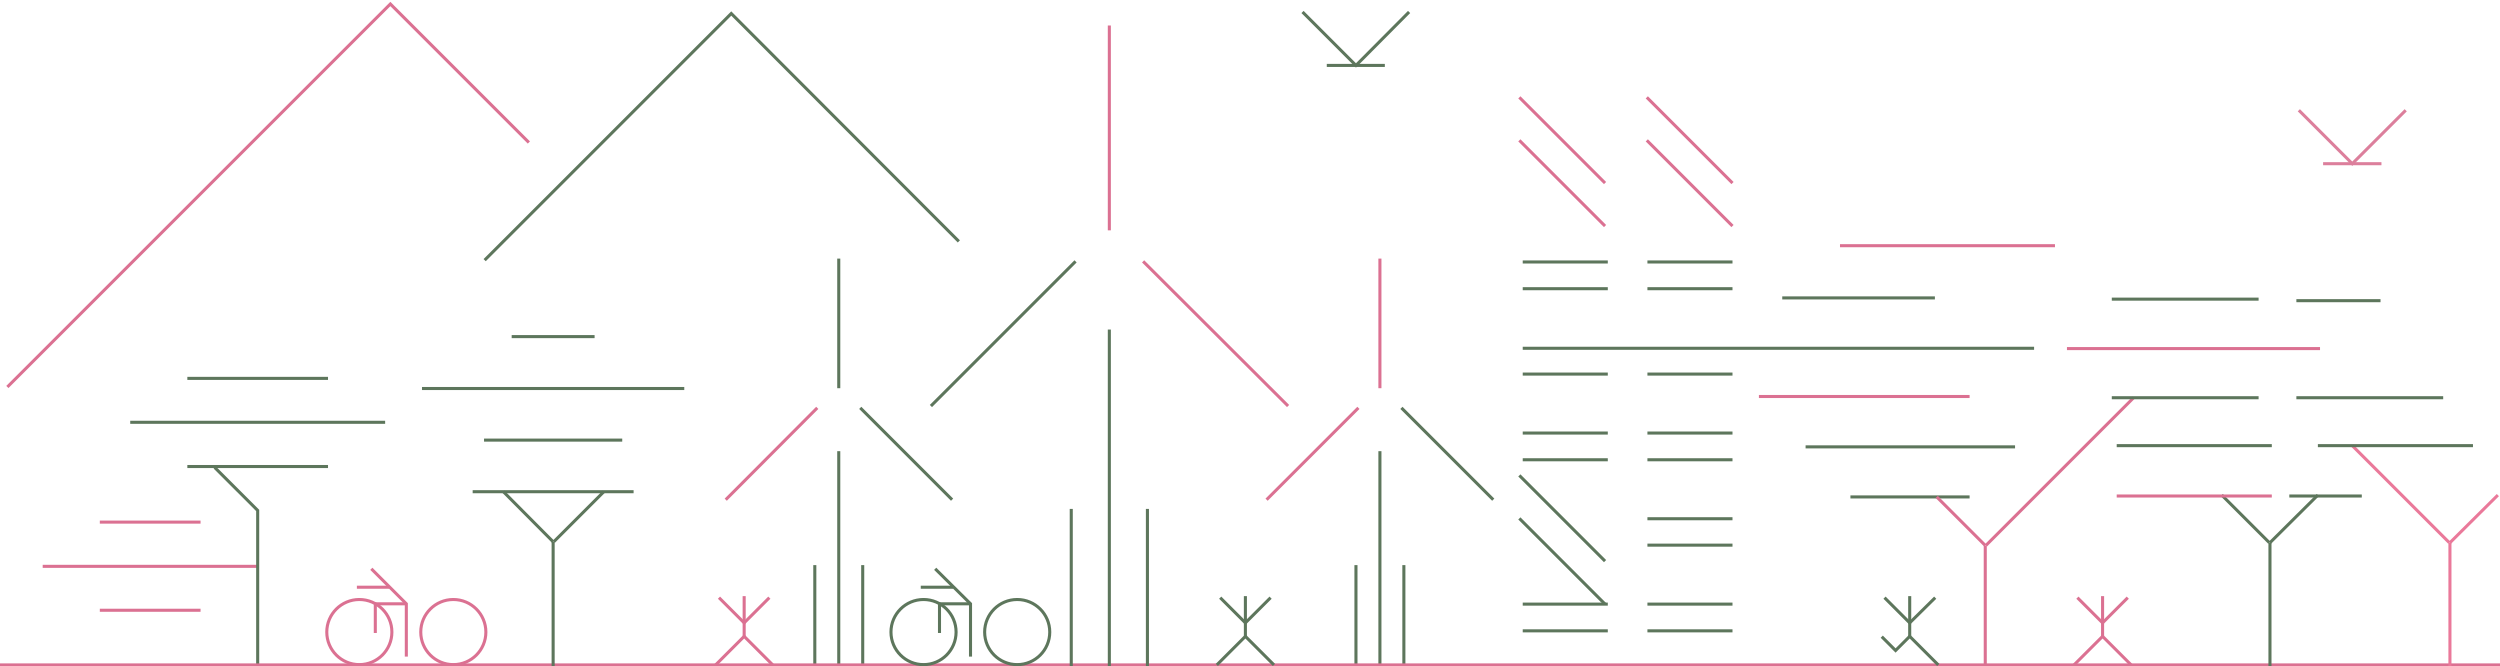 <?xml version="1.0" encoding="utf-8"?>
<!-- Generator: Adobe Illustrator 27.8.0, SVG Export Plug-In . SVG Version: 6.00 Build 0)  -->
<svg version="1.1" id="Layer_1" xmlns="http://www.w3.org/2000/svg" xmlns:xlink="http://www.w3.org/1999/xlink" x="0px" y="0px"
	 viewBox="0 0 814 217" style="enable-background:new 0 0 814 217;" xml:space="preserve">
<style type="text/css">
	.st0{fill:none;stroke:#DB7192;stroke-miterlimit:10;}
	.st1{fill:none;stroke:#5D765C;stroke-miterlimit:10;}
	.st2{fill:none;stroke:#EA799A;stroke-miterlimit:10;}
	.st3{fill:none;stroke:#DC7F9C;stroke-miterlimit:10;}
</style>
<g>
	<g>
		<line class="st0" x1="449.3" y1="84.2" x2="449.3" y2="126.4"/>
		<line class="st1" x1="456.3" y1="132.8" x2="486.2" y2="162.7"/>
		<line class="st0" x1="442.3" y1="132.8" x2="412.4" y2="162.7"/>
		<line class="st1" x1="449.3" y1="146.9" x2="449.3" y2="216.4"/>
		<line class="st1" x1="441.5" y1="184" x2="441.5" y2="216.4"/>
		<line class="st1" x1="457.1" y1="184" x2="457.1" y2="216.4"/>
	</g>
	<g>
		<line class="st1" x1="273.1" y1="84.2" x2="273.1" y2="126.4"/>
		<line class="st1" x1="280.1" y1="132.8" x2="310" y2="162.7"/>
		<line class="st0" x1="266.1" y1="132.8" x2="236.3" y2="162.7"/>
		<line class="st1" x1="273.1" y1="146.9" x2="273.1" y2="216.4"/>
		<line class="st1" x1="265.3" y1="184" x2="265.3" y2="216.4"/>
		<line class="st1" x1="280.9" y1="184" x2="280.9" y2="216.4"/>
	</g>
	<polyline class="st0" points="2.4,126 127.1,1.3 172.2,46.4 	"/>
	<polyline class="st1" points="312.2,78.6 238.1,4.4 157.8,84.7 	"/>
	<g>
		<g>
			<line class="st1" x1="106.8" y1="123.2" x2="61" y2="123.2"/>
			<line class="st1" x1="125.4" y1="137.5" x2="42.4" y2="137.5"/>
			<line class="st1" x1="106.8" y1="151.9" x2="61" y2="151.9"/>
		</g>
		<g>
			<line class="st0" x1="65.3" y1="170" x2="32.5" y2="170"/>
			<line class="st0" x1="83.9" y1="184.4" x2="13.9" y2="184.4"/>
			<line class="st0" x1="65.3" y1="198.7" x2="32.5" y2="198.7"/>
		</g>
		<polyline class="st1" points="83.9,216.4 83.9,166.2 69.9,152.2 		"/>
	</g>
	<line class="st0" x1="814" y1="216.5" x2="0" y2="216.5"/>
	<g>
		<g>
			<polyline class="st1" points="613.6,194.6 621.8,202.8 630.1,194.6 			"/>
		</g>
		<g>
			<polyline class="st1" points="631.1,216.5 621.8,207.2 617.2,211.8 612.7,207.3 			"/>
			<line class="st1" x1="621.8" y1="207.2" x2="621.8" y2="194.1"/>
		</g>
	</g>
	<g>
		<g>
			<polyline class="st0" points="234.1,194.6 242.3,202.8 250.5,194.6 			"/>
		</g>
		<g>
			<polyline class="st0" points="251.6,216.5 242.3,207.2 233,216.5 			"/>
			<line class="st0" x1="242.3" y1="207.2" x2="242.3" y2="194.1"/>
		</g>
	</g>
	<g>
		<g>
			<polyline class="st0" points="676.4,194.6 684.6,202.8 692.8,194.6 			"/>
		</g>
		<g>
			<polyline class="st0" points="693.9,216.5 684.6,207.2 675.3,216.5 			"/>
			<line class="st0" x1="684.6" y1="207.2" x2="684.6" y2="194.1"/>
		</g>
	</g>
	<g>
		<g>
			<polyline class="st1" points="397.3,194.6 405.5,202.8 413.7,194.6 			"/>
		</g>
		<g>
			<polyline class="st1" points="414.8,216.5 405.5,207.2 396.2,216.5 			"/>
			<line class="st1" x1="405.5" y1="207.2" x2="405.5" y2="194.1"/>
		</g>
	</g>
	<g>
		<line class="st0" x1="361.2" y1="8.3" x2="361.2" y2="75"/>
		<line class="st1" x1="350.2" y1="85.1" x2="303.1" y2="132.2"/>
		<line class="st0" x1="372.2" y1="85.1" x2="419.4" y2="132.2"/>
		<line class="st1" x1="361.2" y1="107.3" x2="361.2" y2="217"/>
		<line class="st1" x1="373.6" y1="165.7" x2="373.6" y2="217"/>
		<line class="st1" x1="348.8" y1="165.7" x2="348.8" y2="217"/>
	</g>
	<g>
		<line class="st0" x1="641.3" y1="129.1" x2="572.7" y2="129.1"/>
		<line class="st1" x1="656.1" y1="145.5" x2="587.9" y2="145.5"/>
		<line class="st1" x1="641.3" y1="161.8" x2="602.5" y2="161.8"/>
	</g>
	<g>
		<line class="st0" x1="646.4" y1="177.6" x2="646.4" y2="217"/>
		<line class="st0" x1="694.7" y1="129.5" x2="646.6" y2="177.6"/>
		<line class="st0" x1="630.6" y1="161.8" x2="646.4" y2="177.6"/>
	</g>
	<line class="st1" x1="630" y1="97" x2="580.3" y2="97"/>
	<line class="st1" x1="662.3" y1="113.4" x2="495.8" y2="113.4"/>
	<line class="st0" x1="669.1" y1="80" x2="599.1" y2="80"/>
	<g>
		<line class="st1" x1="193.6" y1="109.6" x2="166.6" y2="109.6"/>
		<line class="st1" x1="202.6" y1="143.3" x2="157.6" y2="143.3"/>
		<line class="st1" x1="206.3" y1="160.1" x2="153.9" y2="160.1"/>
		<g>
			<line class="st1" x1="180.1" y1="176.4" x2="180.1" y2="217"/>
			<line class="st1" x1="196.6" y1="160.1" x2="180.3" y2="176.4"/>
			<line class="st1" x1="163.9" y1="160.1" x2="180.1" y2="176.4"/>
		</g>
		<line class="st1" x1="222.8" y1="126.5" x2="137.4" y2="126.5"/>
	</g>
	<g>
		<g>
			<polyline class="st1" points="316,196.6 305.9,196.6 305.9,206.1 			"/>
			<polyline class="st1" points="316,213.8 316,196.6 304.5,185.2 			"/>
		</g>
		<circle class="st1" cx="300.7" cy="205.8" r="10.6"/>
		<circle class="st1" cx="331.2" cy="205.8" r="10.6"/>
		<line class="st1" x1="310.3" y1="191.2" x2="299.8" y2="191.2"/>
		<path class="st1" d="M286.6,193"/>
	</g>
	<g>
		<g>
			<polyline class="st0" points="132.3,196.6 122.2,196.6 122.2,206.1 			"/>
			<polyline class="st0" points="132.3,213.8 132.3,196.6 120.9,185.2 			"/>
		</g>
		<circle class="st0" cx="117" cy="205.8" r="10.6"/>
		<circle class="st0" cx="147.6" cy="205.8" r="10.6"/>
		<line class="st0" x1="126.7" y1="191.2" x2="116.2" y2="191.2"/>
		<path class="st0" d="M103,193"/>
	</g>
	<g>
		<g>
			<line class="st1" x1="564.1" y1="85.3" x2="536.4" y2="85.3"/>
			<line class="st1" x1="564.1" y1="94" x2="536.4" y2="94"/>
		</g>
		<g>
			<line class="st1" x1="523.5" y1="85.3" x2="495.8" y2="85.3"/>
			<line class="st1" x1="523.5" y1="94" x2="495.8" y2="94"/>
		</g>
		<g>
			<line class="st1" x1="564.1" y1="121.8" x2="536.4" y2="121.8"/>
		</g>
		<g>
			<line class="st1" x1="523.5" y1="121.8" x2="495.8" y2="121.8"/>
		</g>
		<g>
			<line class="st1" x1="564.1" y1="141" x2="536.4" y2="141"/>
			<line class="st1" x1="564.1" y1="149.7" x2="536.4" y2="149.7"/>
		</g>
		<g>
			<line class="st1" x1="523.5" y1="141" x2="495.8" y2="141"/>
			<line class="st1" x1="523.5" y1="149.7" x2="495.8" y2="149.7"/>
		</g>
		<g>
			<line class="st1" x1="564.1" y1="168.9" x2="536.4" y2="168.9"/>
			<line class="st1" x1="564.1" y1="177.5" x2="536.4" y2="177.5"/>
		</g>
		<g>
			<line class="st1" x1="564.1" y1="196.7" x2="536.4" y2="196.7"/>
			<line class="st1" x1="564.1" y1="205.4" x2="536.4" y2="205.4"/>
		</g>
		<g>
			<line class="st1" x1="523.5" y1="196.7" x2="495.8" y2="196.7"/>
			<line class="st1" x1="523.5" y1="205.4" x2="495.8" y2="205.4"/>
		</g>
		<line class="st0" x1="564.1" y1="73.6" x2="536.2" y2="45.7"/>
		<line class="st0" x1="564.1" y1="59.6" x2="536.2" y2="31.7"/>
		<line class="st0" x1="522.6" y1="73.6" x2="494.7" y2="45.7"/>
		<line class="st0" x1="522.6" y1="59.6" x2="494.7" y2="31.7"/>
		<line class="st1" x1="522.6" y1="196.7" x2="494.7" y2="168.8"/>
		<line class="st1" x1="522.6" y1="182.7" x2="494.7" y2="154.8"/>
	</g>
	<g>
		<line class="st1" x1="735.4" y1="97.4" x2="687.6" y2="97.4"/>
		<line class="st0" x1="755.4" y1="113.5" x2="673" y2="113.5"/>
		<line class="st1" x1="735.4" y1="129.5" x2="687.6" y2="129.5"/>
	</g>
	<line class="st1" x1="795.5" y1="129.5" x2="747.7" y2="129.5"/>
	<line class="st1" x1="775.1" y1="97.9" x2="747.7" y2="97.9"/>
	<g>
		<line class="st1" x1="739.1" y1="176.7" x2="739.1" y2="217"/>
		<line class="st1" x1="723.4" y1="161.2" x2="738.9" y2="176.7"/>
		<line class="st1" x1="754.7" y1="161.2" x2="739.1" y2="176.7"/>
	</g>
	<g>
		<line class="st2" x1="797.7" y1="176.7" x2="797.7" y2="217"/>
		<line class="st2" x1="765.9" y1="145.1" x2="797.5" y2="176.7"/>
		<line class="st2" x1="813.3" y1="161.2" x2="797.7" y2="176.7"/>
	</g>
	<line class="st0" x1="739.7" y1="161.5" x2="689.2" y2="161.5"/>
	<line class="st1" x1="769" y1="161.5" x2="745.4" y2="161.5"/>
	<line class="st1" x1="739.7" y1="145.1" x2="689.2" y2="145.1"/>
	<line class="st1" x1="805.2" y1="145.1" x2="754.7" y2="145.1"/>
	<g>
		<polyline class="st1" points="424.1,3.9 441.5,21.3 458.8,3.9 		"/>
		<line class="st1" x1="432" y1="21.3" x2="450.9" y2="21.3"/>
	</g>
	<g>
		<polyline class="st3" points="748.5,35.9 765.9,53.3 783.3,35.9 		"/>
		<line class="st3" x1="756.4" y1="53.3" x2="775.4" y2="53.3"/>
	</g>
</g>
</svg>
